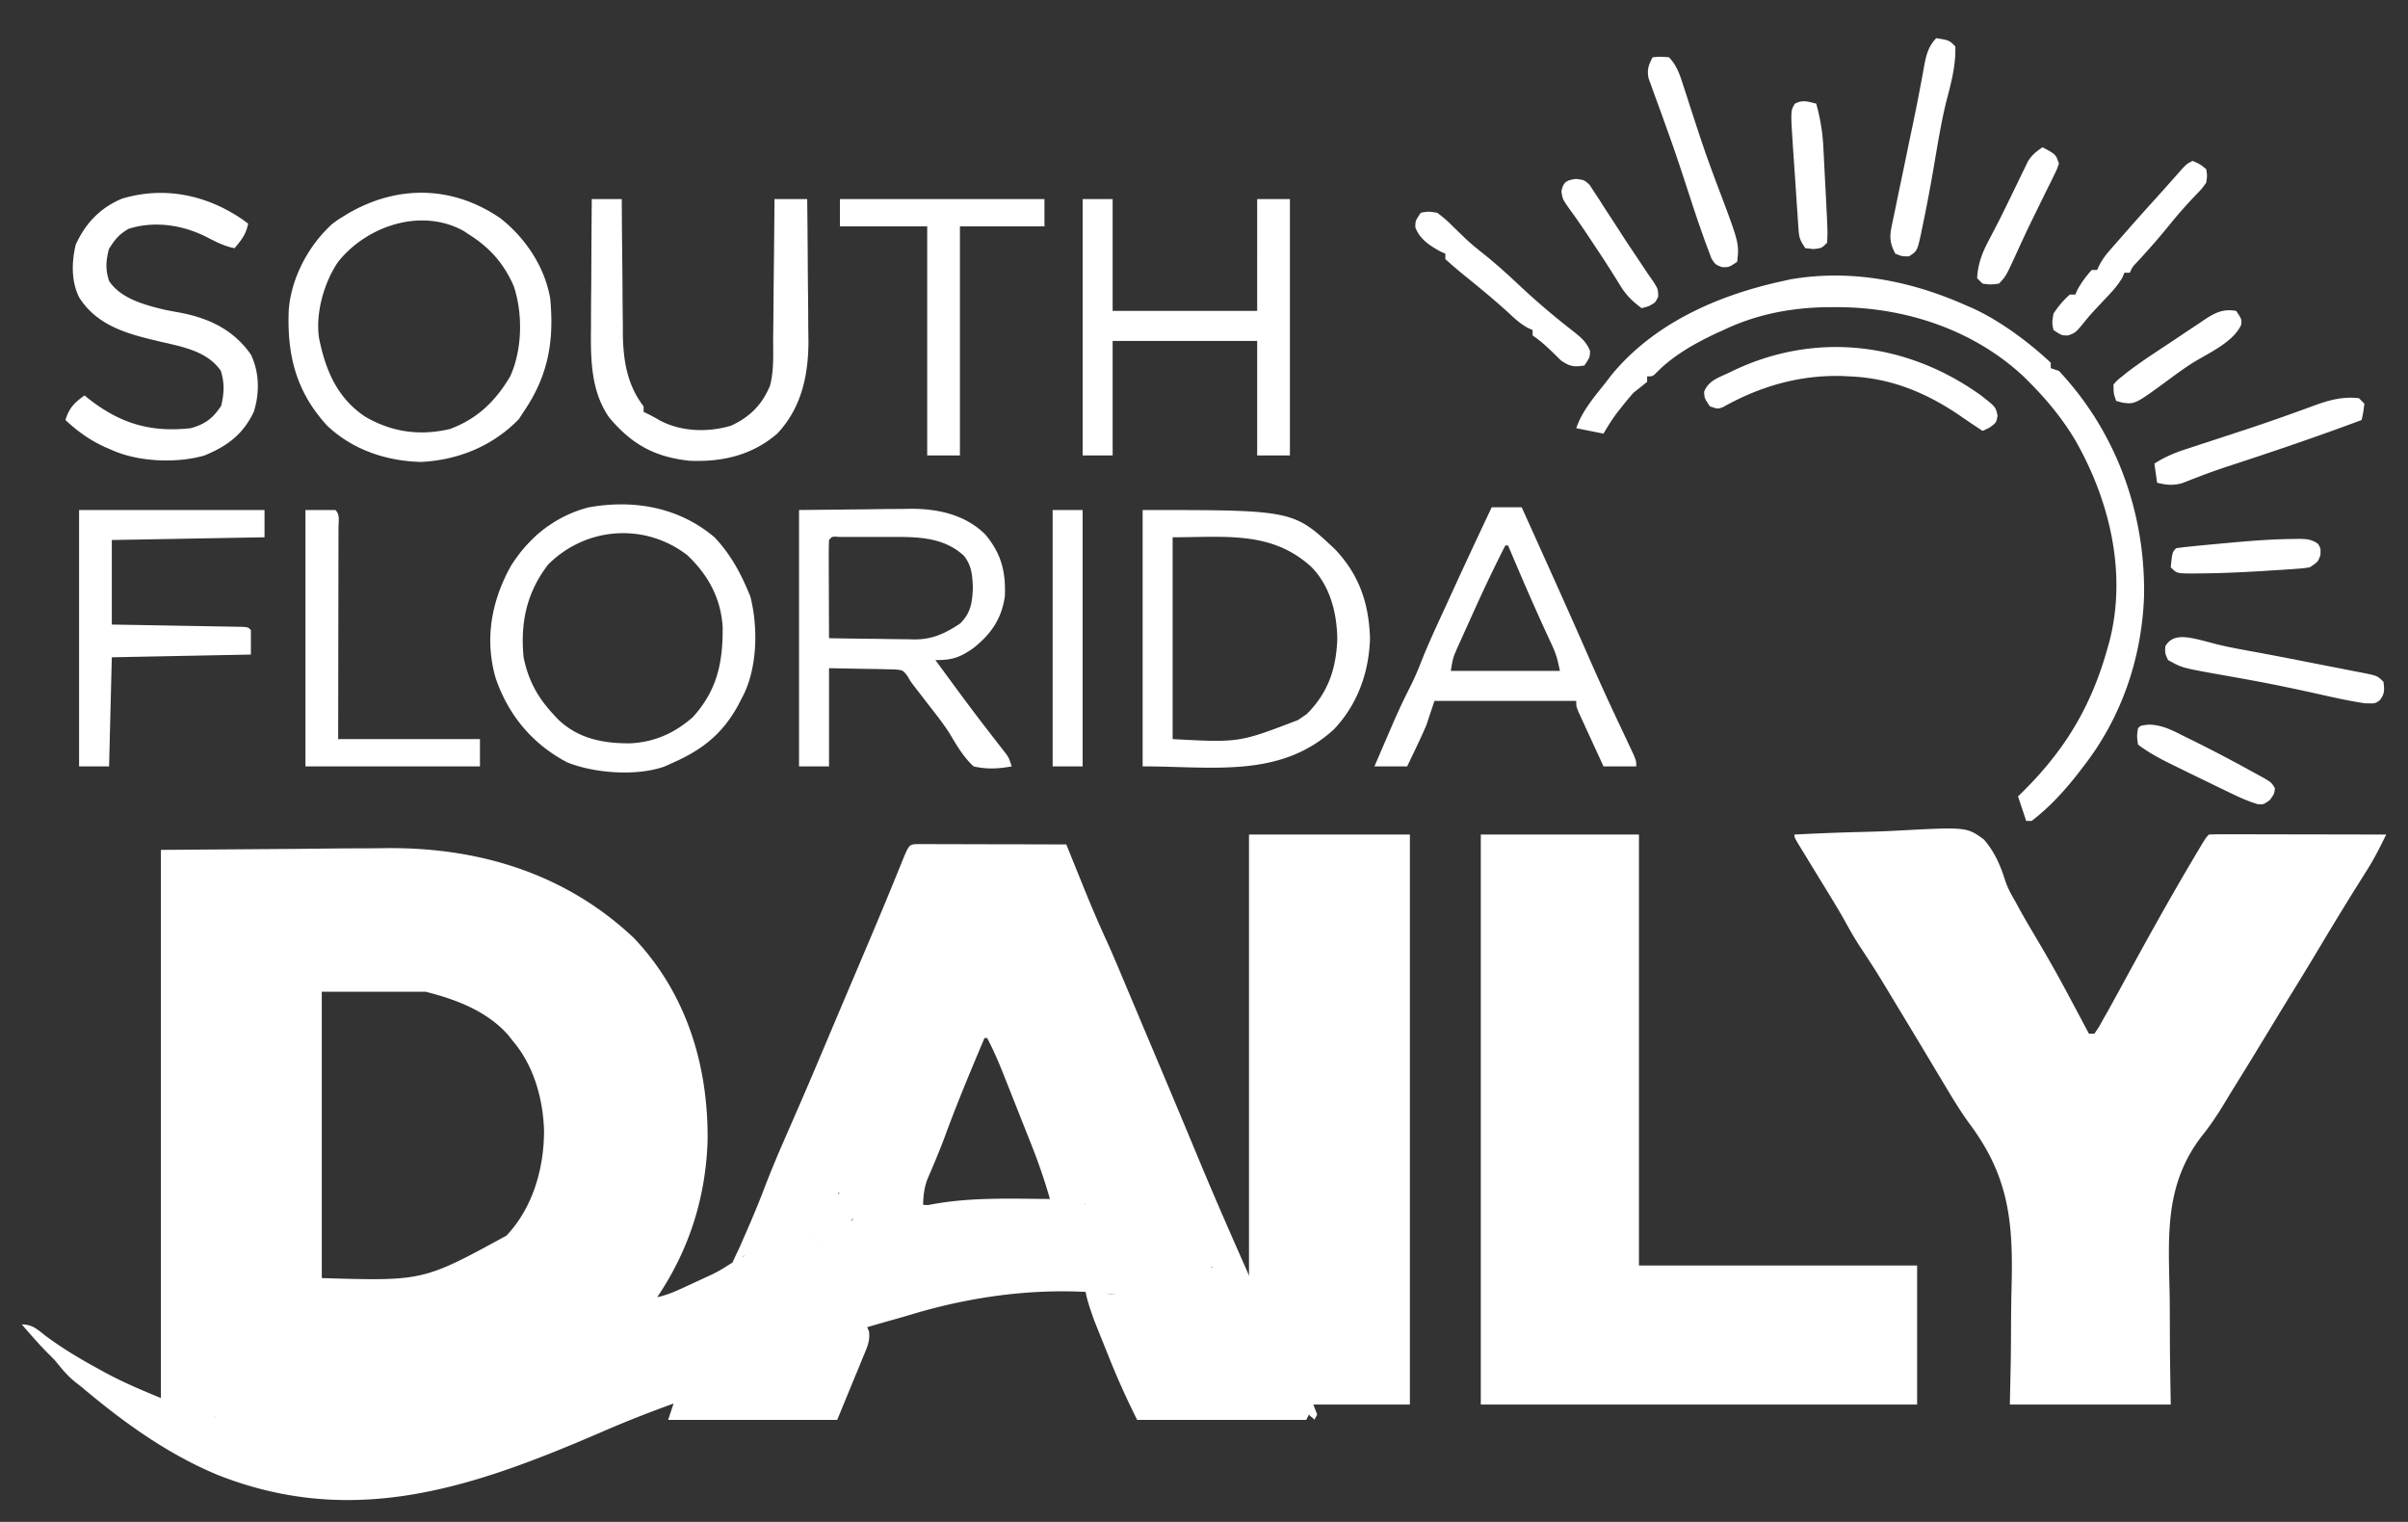 <svg xmlns="http://www.w3.org/2000/svg" width="883" height="558" fill="none"><rect width="100%" height="100%" fill="#333333" stroke="none"/><path fill="#fff" d="m336.284 309.5 3.062.007h3.458l3.762.016 3.83.004c3.365.005 6.73.014 10.096.025 3.431.01 6.863.014 10.295.019 6.738.011 13.475.028 20.213.049l2.411 5.956a9105.396 9105.396 0 0 1 3.669 9.067c2.765 6.847 5.625 13.626 8.716 20.333 2.1 4.612 4.052 9.286 6.016 13.957l1.395 3.306 3.08 7.312c1.538 3.654 3.078 7.308 4.619 10.96 6.186 14.67 12.37 29.34 18.469 44.047 3.16 7.614 6.393 15.193 9.687 22.75l1.236 2.838c2.105 4.834 4.227 9.659 6.366 14.478l2.524 5.746 1.209 2.69 1.083 2.482.966 2.175c.554 1.903.554 1.903-.446 4.903 1.178 1.822 1.178 1.822 3 4 13.728 20.891 13.728 20.891 18 32-.33.99-.66.98-1 2-.66-.99-1.32-.98-2-2l-1 2h-62c-3.845-7.69-7.282-15.285-10.449-23.242a1125.44 1125.44 0 0 0-2.442-6.055l-1.562-3.906-1.411-3.52c-1.079-3.112-2.705-7.579-3.136-10.837 3.3 0 7.6 1.56 11 1.56-25.073-3.02-50.821.094-74.956 7.385a341.657 341.657 0 0 1-6.306 1.822c-3.251.914-6.496 1.847-9.738 2.793l.658 1.566c.495 3.523-.843 6.199-2.185 9.387l-1.484 3.662-1.927 4.635L307 520.62h-62l2-6c-8.763 3.161-17.392 6.54-25.937 10.25-47.273 20.432-91.126 35.735-141.287 15.908-18.52-7.723-34.518-19.287-49.776-32.158l-2.64-2.066c-2.875-2.355-5.013-5.058-7.36-7.934l-2.375-2.375c-3.39-3.389-6.499-6.994-9.625-10.625 3.975 0 5.8 1.925 8.813 4.25 6.152 4.567 12.588 8.397 19.312 12.063l2.706 1.487c6.625 3.56 13.153 6.277 20.169 9.2v-201l50.375-.375 15.736-.165c6.484-.027 6.484-.027 9.547-.032 2.079-.009 4.158-.03 6.237-.061 34.283-.485 66.473 9.171 91.675 33.071 19.148 20.281 27.16 46.506 26.903 74.03-.656 20.986-6.768 40.183-18.473 57.532 3.429-.717 6.395-2.001 9.57-3.468l3.215-1.481 3.34-1.551 3.363-1.551c5.282-2.42 7.282-4.54 12.512-7.069-.33-.66-4.66 4.68-5 4 .542-1.765 2.542-5.645 3.477-7.774l1.035-2.401 1.113-2.517c2.375-5.44 4.663-10.886 6.766-16.438 2.453-6.438 5.145-12.753 7.912-19.062 1.441-3.286 2.871-6.577 4.302-9.867l.877-2.013c4.077-9.378 8.035-18.806 12.007-28.229 1.706-4.04 3.418-8.077 5.132-12.114l.943-2.222 3.706-8.723c4.292-10.103 8.57-20.211 12.714-30.375l.895-2.194c.598-1.468 1.194-2.936 1.789-4.406 2.661-6.509 2.661-6.509 5.616-6.665ZM118 363.62v105c37.179 1.106 37.179 1.106 67.742-15.582 9.748-10.379 13.8-24.803 13.75-38.719-.413-11.671-3.824-23.725-11.492-32.699l-1.598-2.031c-7.767-8.877-19.26-13.183-30.402-15.969h-38Zm243 17c-5.057 11.982-10.082 23.95-14.551 36.164-1.921 5.182-4.087 10.267-6.266 15.344-1.263 2.991-1.683 6.787-1.683 10.07-2.97.495-7.97-1.703-11-1.198 2.5-2.5 10.005 1.493 13.375.745 14.547-2.821 29.375-2.236 44.125-2.125-1.952-6.882-4.257-13.529-6.906-20.172l-1.109-2.806c-.768-1.94-1.538-3.879-2.31-5.818a3412.01 3412.01 0 0 1-3.515-8.88l-2.254-5.683-1.051-2.661c-1.772-4.44-3.637-8.745-5.855-12.98h-1Zm50 76.106c0 .33-22-16.446-22-16.106l9 1c-3.435-2.29 17.015 14.927 13 15.106Zm-84-14.106 4 1-4-1Zm-5 1 4 1-4-1Zm-10 4c3.465-.495-7.535-9.615-4-10.12-3.486-1.202 7.32 7.907 4 10.12Zm99-2c.66.66 13.32-14.172 14-13.492 2.108-.319-9.892 15.174-8 14.492l-6-1Zm-88 11.106c3.623 1.207-18.359-5.563-15-7.106-3.623-1.208 18.359 5.563 15 7.106Zm96-8.106c.99.99 3.98-8.64 5-7.62.99-.33-.02 9.96 1 9.62l-6-2Zm-118 7c3.623 1.208-5.359-1.457-2-3-3.623-1.208 5.359 1.457 2 3Zm124-4c.99.99 6.98-23.64 8-22.62.66-.33-3.68 24.96-3 24.62l-5-2Zm5 3c.33.66 2.66-9.68 3-9 .66-.33-.68 10.34 0 10l-3-1ZM290.5 466c-.33.66-6.16-9.06-6.5-8.38l5-1c-1.32-.33 2.86 9.72 1.5 9.38Zm145.5-7.38c.33.66.66-9.68 1-9 .66-.33 1.32 10.34 2 10l-3-1Zm4 3c.99 1.485.49-8.515 1.5-7 .66-.33 1.82 9.34 2.5 9l-4-2Zm4 3c1.32 1.65 3.14-8.32 4.5-6.62.66-.33.82 10.96 1.5 10.62a91.446 91.446 0 0 0-4-4h-2Zm6 5c.33.99 2.66-6.016 3-4.996.66-.33-.68 7.336 0 6.996l-3-2ZM461 486c1.491 3.795-4.243-7.769-1-5.38-1.491-3.795 4.243 7.77 1 5.38Zm-11.938-3.38c3.188 2.125-23.797-3.498-20.062-3-2.762-2.762 23.855 3.422 20.062 3Zm-19.062-3c.66.66 4.32-14.3 5-13.62.99-.33-1.02 14.96 0 14.62l-5-1ZM307 499.5c-1.485.99.515-9.89-1-8.88l5-1c-.66-.33-3.32 10.22-4 9.88Zm146-7.88c.33.66 3.16-7.8 3.5-7.12.66-.33-1.18 8.46-.5 8.12l-3-1Zm-156 12c-.66.66-1.32-9.68-2-9l5-1c-.99-.33-1.98 10.34-3 10ZM460.397 500c.99 1.485-2.407-3.895-1.397-2.38l2-1c-1.32-.66.757 4.06-.603 3.38ZM289 503.62c-.66.66-1.32-6.68-2-6l5-1c-.99-.33-1.98 7.34-3 7Zm173-5a605.312 605.312 0 0 0 2.812 3.375l1.583 1.899c1.687 1.948 1.687 1.948 4.605 3.726-1.556-3.819-3.956-6.26-7-9h-2ZM188.5 511.5c-.66.66-1.82-8.56-2.5-7.88l5-1c-.99-.33-1.48 9.22-2.5 8.88Zm85.5 1c-.66.66-1.32-9.56-2-8.88l5-1c-.99-.33-1.98 10.22-3 9.88Zm-5 1c-.66.66-1.32-8.56-2-7.88l5-1c-.99-.33-1.98 9.22-3 8.88Zm-92-5.88c3.931-.574-20.069 9.805-17 7.38-3.517 0 19.629-9.555 17-7.38Zm87 5.88c-.66.66-1.32-6.56-2-5.88l5-1c-.99-.33-1.98 7.22-3 6.88Zm-87 3c-.66.66-4.32-7.56-5-6.88l5-1c-.99-.33 1.02 8.22 0 7.88Zm82-.5c-.66.66-1.32-7.06-2-6.38l5-1c-.99-.33-1.98 7.72-3 7.38Zm213-7.38c1.309 3.122 1.309 3.122 4 5-1.309-3.122-1.309-3.122-4-5Zm6 7 1 2-1-2ZM88.5 529c2.762 2.762-13.293-9.801-9.5-9.38-3.188-2.125 13.235 9.878 9.5 9.38Zm77.5-8.38c3.815 1.468-17.71-1.566-14-3-3.815-1.467 17.71 1.567 14 3Zm-85-1c7.93 5.286 19.548 4.353 28.75 4.313l3.696-.004c9.156-.097 17.689-.996 26.554-3.309 0-.33-.062.356-.062.016-21 18.38-42.438 16.864-58.938-1.016ZM658 306a925.15 925.15 0 0 1 25.637-.984c3.974-.099 7.939-.233 11.908-.449 25.638-1.364 25.638-1.364 31.96 3.269 3.858 4.447 6.002 9.377 7.767 14.948.928 2.824 2.282 5.288 3.79 7.841l1.348 2.508c2.125 3.832 4.358 7.597 6.59 11.367 3.804 6.431 7.489 12.903 11 19.5l2.141 4.004A6421.19 6421.19 0 0 1 766 379h2c1.624-2.333 1.624-2.333 3.25-5.312l1.703-2.989c2.161-3.882 4.28-7.788 6.405-11.689 7.814-14.322 15.714-28.59 24.017-42.635l1.676-2.835c3.809-6.4 3.809-6.4 4.949-7.54 2.025-.094 4.053-.117 6.08-.113h3.944l4.292.015 4.368.005c3.839.003 7.677.013 11.516.024 3.915.011 7.829.015 11.743.02 7.686.011 15.371.028 23.057.049-2.118 4.328-4.243 8.59-6.812 12.672l-1.553 2.482L865 323.75a1267.707 1267.707 0 0 0-13.312 21.75 1458.215 1458.215 0 0 1-11.45 18.863c-3.001 4.863-5.959 9.753-8.926 14.637-4.016 6.608-8.039 13.211-12.127 19.775a443.061 443.061 0 0 0-3.162 5.189c-2.675 4.431-5.413 8.612-8.672 12.636-13.492 17.601-12.227 35.866-11.776 57.064.099 5.501.091 11.003.102 16.504.027 8.281.187 16.549.323 24.832h-59l.344-16.332c.036-3.478.067-6.954.082-10.432.023-5.484.061-10.964.208-16.447.614-23.796-.954-40.458-15.506-59.863-3.709-5.1-6.889-10.519-10.128-15.926l-1.19-1.97c-.921-1.528-1.834-3.06-2.748-4.592a4430.064 4430.064 0 0 0-12.611-20.932l-2.247-3.717c-5.059-8.381-5.059-8.381-10.411-16.578-2.328-3.44-4.355-6.965-6.337-10.613-1.813-3.235-3.731-6.402-5.663-9.567l-1.131-1.853c-1.556-2.546-3.114-5.09-4.673-7.634a3266.156 3266.156 0 0 1-3.446-5.638l-2.062-3.365C658 307 658 307 658 306ZM543 306h58v158h102v51H543V306Z"/><path fill="#fff" d="M458 306h59v209h-59V306ZM721 112l2.25.957C733.363 117.571 743.947 125.42 752 133v2l3 1c20.977 22.376 31.649 51.794 31.219 82.285-.765 22.821-8.173 44.664-22.219 62.715l-2.086 2.734C756.886 290.121 751.476 296.042 745 301h-2l-3-9 1.723-1.688C757.545 274.675 767.13 258.438 773 237l.575-2.04c6.413-25.18-.09-51.819-12.743-73.815-4.717-7.83-10.368-14.681-16.832-21.145l-1.953-1.953c-18.55-17.303-43.715-25.46-68.672-25.422l-3.418.005c-13.28.193-25.9 2.632-37.957 8.37l-2.879 1.305c-7.843 3.706-15.716 8.147-21.805 14.433C606 138 606 138 604 138v2a564.581 564.581 0 0 1-5 4 106.843 106.843 0 0 0-4.125 4.938l-2.008 2.527c-1.794 2.435-3.358 4.916-4.867 7.535l-10-2c2.272-6.554 6.76-11.621 11-17l1.773-2.324C606.524 118.397 630.236 108.109 654 103l2.357-.538c22.255-3.893 44.37.47 64.643 9.538ZM293 187l24.25-.25 7.579-.11c2.021-.012 4.041-.022 6.062-.031l3.085-.062c10.076-.004 19.964 2.15 27.333 9.426 5.835 6.994 7.542 13.54 7.168 22.625-1.157 8.257-5.048 13.866-11.497 18.996-4.864 3.454-8.055 4.546-13.98 4.406 2.06 2.815 4.123 5.627 6.188 8.438l1.893 2.578a845.454 845.454 0 0 0 14.918 19.638l1.552 2.002 1.364 1.744C370 278 370 278 371 281c-4.906.891-9.118 1.13-14 0-3.726-3.478-6.056-7.481-8.642-11.838-2.49-3.964-5.416-7.601-8.296-11.287a6861.984 6861.984 0 0 1-3.277-4.258l-1.41-1.825C334 250 334 250 332.713 247.812c-1.634-2.081-1.634-2.081-4.532-2.358l-3.38-.063-3.3-.093-4.189-.048L304 245v36h-11v-94Zm11 11a199.944 199.944 0 0 0-.098 7.973l.005 2.417c.005 2.557.018 5.115.031 7.673l.013 5.189c.011 4.249.028 8.499.049 12.748 5.265.099 10.53.172 15.796.22 1.788.02 3.577.047 5.365.082 2.582.049 5.163.071 7.745.089l2.394.062c6.673.003 11.309-2.194 16.794-5.848 3.932-3.965 4.416-7.586 4.656-13.105-.196-4.62-.393-8.068-3.312-11.75-7.021-6.427-15.779-6.875-24.868-6.883l-2.048-.003c-1.413 0-2.826.001-4.24.006-2.172.005-4.344 0-6.516-.007l-4.133.004-3.785.004c-2.747-.196-2.747-.196-3.848 1.129ZM183.5 80.031c9.171 7.222 16.223 17.721 18.25 29.375 1.505 15.615-.705 28.4-9.75 41.594l-1.75 2.688c-9.64 9.907-22.211 15-35.875 15.687-12.797-.343-25.082-4.443-34.426-13.324-11.299-12.315-14.696-25.672-14.081-42.089.796-11.849 7.267-24.136 16.132-31.962 18.959-13.912 41.744-15.522 61.5-1.969ZM124 96c-5.191 7.529-8.383 18.945-7 28 2.373 11.754 6.625 21.886 16.863 28.75 9.751 5.704 20.048 7.145 31.106 4.555 10.036-3.686 16.697-10.199 22.101-19.266 4.463-9.788 4.727-22.982 1.305-33.164C184.756 96.613 179.61 90.79 172 86l-1.879-1.258C154.505 76.002 134.428 82.865 124 96ZM262 197c5.289 5.556 9.013 11.963 12 19l1.113 2.602C278.1 230.05 277.771 245.569 272 256l-1.32 2.586c-5.935 10.8-13.467 16.558-24.68 21.414l-2.335 1.051c-10.2 3.632-25.638 2.491-35.603-1.489-12.844-6.721-21.702-17.381-26.335-31.019-4.069-14.238-1.522-28.142 5.585-40.981C193.916 197.028 203.744 189.07 216 186c16.502-2.921 33.011-.012 46 11Zm-61 10c-7.861 10.213-10.239 21.285-9 34 1.701 8.414 5.159 14.762 11 21l1.621 1.746c7.331 7.05 16.479 8.874 26.38 8.801 8.924-.394 16.326-3.725 22.999-9.547 8.976-9.863 11.09-20.005 11-33-.622-10.592-5.31-19.217-13.004-26.465C236.39 191.533 214.795 193.179 201 207ZM419 187c55.26 0 55.26 0 70.637 14.492 8.844 9.385 12.321 19.788 12.738 32.57-.394 12.489-4.501 24.069-13.125 33.25C469.587 285.454 444.91 281 419 281v-94Zm11 10v74c24.35 1.305 24.35 1.305 46-7l3.188-2.188c7.877-7.877 10.804-16.654 11.187-27.562-.154-9.556-2.582-19.204-9.375-26.25-14.565-13.457-31.659-11-51-11ZM397 73h11v41h53V73h12v94h-12v-42h-53v42h-11V73ZM547 186h11a30513.283 30513.283 0 0 1 9.557 21.2c4.924 10.934 9.824 21.876 14.631 32.862A957.528 957.528 0 0 0 594 266c1.151 2.435 2.296 4.873 3.438 7.312l1.496 3.176C600 279 600 279 600 281h-12a5342.052 5342.052 0 0 1-5-10.875l-1.445-3.129-1.367-2.988-1.27-2.761C578 259 578 259 578 257h-52l-3 9a244.262 244.262 0 0 1-3.688 8.062l-.97 2.045c-.776 1.633-1.558 3.264-2.342 4.893h-12c1.559-3.627 3.122-7.251 4.688-10.875l1.318-3.07c2.075-4.797 4.198-9.533 6.576-14.188 1.576-3.098 2.988-6.185 4.246-9.426 2.673-6.864 5.795-13.525 8.87-20.215a4147.18 4147.18 0 0 0 3.107-6.779A2774.873 2774.873 0 0 1 547 186Zm5 14c-4.213 8.244-8.166 16.574-11.952 25.021-.872 1.941-1.752 3.879-2.632 5.817l-1.686 3.752-1.518 3.371c-1.42 3.294-1.42 3.294-2.212 8.039h40c-.725-3.627-1.265-5.924-2.75-9.125l-1.082-2.362L567 232a944.047 944.047 0 0 1-10.062-22.75l-1.194-2.797c-.916-2.15-1.831-4.301-2.744-6.453h-1ZM217 73h11l.028 5.317c.036 5.844.09 11.687.156 17.53.039 3.538.071 7.075.087 10.613.018 4.081.068 8.162.12 12.243l.003 3.789c.161 9.781 1.571 18.597 7.606 26.508v2l1.766.867a68.661 68.661 0 0 1 4.031 2.203c7.88 4.256 17.764 4.552 26.281 2.012 6.859-3.173 11.362-7.627 14.293-14.701 1.492-5.649 1.116-11.69 1.141-17.502a2222.11 2222.11 0 0 0 .158-15.955c.029-3.935.076-7.87.121-11.805.086-7.706.152-15.412.209-23.119h12c.091 7.99.164 15.979.207 23.969.021 3.711.049 7.423.095 11.134.044 3.592.067 7.184.077 10.776.011 2.014.042 4.029.074 6.043.003 12.655-2.546 24.623-11.453 34.078-9.263 7.955-20.161 10.451-32.188 9.938-12.778-1.385-21.15-5.998-29.441-15.879-6.721-9.61-6.799-21.521-6.664-32.793a1738.719 1738.719 0 0 1 .087-14.831c.031-3.66.044-7.321.059-10.982.032-7.151.083-14.302.147-21.453ZM89.121 80.61 91 82c-.784 3.861-2.428 6.013-5 9-3.697-.713-6.73-2.282-10.063-4-8.735-4.492-19.111-6.129-28.73-3.129-3.534 2.022-5.1 3.959-7.27 7.442C38.843 95.618 38.605 98.77 40 103c4.299 6.602 13.382 8.892 20.719 10.652 1.625.312 3.253.613 4.883.903C76.462 116.571 85.527 120.782 92 130c3.124 6.513 3.248 14.032 1.09 20.895C89.207 159.222 83.396 163.533 75 167c-10.198 2.969-24.363 2.357-34-2l-2.566-1.102c-5.608-2.59-9.928-5.686-14.434-9.898 1.35-4.419 3.261-6.343 7-9l1.398 1.137C44.102 155.319 55.22 158.628 70 157c5.31-1.536 8.112-3.641 11.125-8.25 1.07-4.583 1.23-8.224-.125-12.75-5.025-7.294-14.147-8.843-22.29-10.753C47.118 122.525 35.769 119.679 29 109c-2.931-5.996-2.728-12.847-1.25-19.25 3.55-7.808 8.9-13.475 16.86-16.86 15.523-4.755 31.305-1.43 44.511 7.72ZM29 187h68v10l-56 1v31l10.902.184c3.469.061 6.937.125 10.405.188 2.419.044 4.837.085 7.255.125 3.468.058 6.935.122 10.403.187l3.298.05 3.034.061 2.685.047C91 230 91 230 92 231v9l-51 1-1 40H29v-94ZM308 73h75v10h-31v84h-12V83h-32V73ZM112 187h11c1.754 1.754 1.12 4.055 1.124 6.392l-.01 2.341v2.453c-.001 2.69-.009 5.379-.016 8.068l-.005 5.578c-.003 4.904-.013 9.808-.024 14.712-.012 5.879-.017 11.758-.023 17.636-.009 8.94-.029 17.88-.046 26.82h52v10h-64v-94Z"/><path fill="#fff" d="M726.426 144.984c5.42 4.244 5.42 4.244 6.074 7.516-.5 2.5-.5 2.5-3 4.312L727 158l-2.438-1.625-1.667-1.105a279.99 279.99 0 0 1-3.946-2.696C706.477 144.001 693.269 138.542 678 138l-2.156-.121c-15.639-.496-30.294 3.688-43.856 11.301C630 150 630 150 627 149c-2-3-2-3-2.098-5.43 1.682-3.937 4.954-5.013 8.66-6.695l2.096-1.012c30.364-14.432 63.672-10.325 90.768 9.121ZM386 187h11v94h-11v-94ZM806.562 234.574c1.967.505 3.931 1.02 5.892 1.544 3.538.88 7.065 1.581 10.651 2.234a5349.589 5349.589 0 0 1 6.526 1.206c6.86 1.281 13.709 2.626 20.556 3.976 1.816.357 3.634.711 5.451 1.062 2.661.514 5.32 1.038 7.979 1.564l2.468.471c5.687 1.141 5.687 1.141 7.915 3.369.364 2.841.493 4.354-1.276 6.669C871 258 871 258 867.098 257.855c-5.944-.886-11.799-2.229-17.66-3.542-8.028-1.771-16.054-3.463-24.141-4.938a1634.228 1634.228 0 0 0-12.723-2.282c-12.48-2.25-12.48-2.25-17.574-5.093-1.125-2.5-1.125-2.5-1-5 2.619-4.746 8.071-3.432 12.562-2.426ZM606 21c2.812-.25 2.812-.25 6 0 2.895 3.013 3.971 6.357 5.234 10.285l1.231 3.77.636 1.984c1.092 3.404 2.209 6.8 3.325 10.195l.667 2.035c2.072 6.292 4.32 12.51 6.662 18.706 8.032 21.26 8.032 21.26 7.245 28.025-3 2-3 2-5.53 1.95C629 97 629 97 627.583 94.767l-1.103-2.958-1.252-3.31L624 85l-1.169-3.332a760.406 760.406 0 0 1-3.519-10.606c-.86-2.633-1.723-5.266-2.589-7.898l-.666-2.025c-1.593-4.816-3.276-9.595-4.998-14.366l-1.425-3.984a656.514 656.514 0 0 0-2.762-7.56l-1.231-3.452-1.109-3.023c-.633-3.276-.039-4.83 1.468-7.754ZM521 78c2.77-.496 2.77-.496 6 0 2.154 1.594 3.838 3.049 5.688 4.938a928.04 928.04 0 0 0 3.175 3.066l1.596 1.547c2.204 2.073 4.547 3.945 6.916 5.824 4.393 3.532 8.524 7.264 12.625 11.125 6.468 6.088 13.179 11.758 20.199 17.207 2.687 2.153 4.581 3.737 5.863 6.981C583 131 583 131 581 134c-3.846.633-5.468.378-8.668-1.898l-2.52-2.477c-2.566-2.484-4.835-4.64-7.812-6.625v-2l-1.715-.746c-2.677-1.469-4.615-3.232-6.847-5.316-5.308-4.869-10.846-9.403-16.438-13.938a162 162 0 0 1-7-6v-2l-1.625-.688c-4.054-2.24-7.685-4.5-9.375-8.937C519 81 519 81 521 78ZM710 14c4.75.75 4.75.75 7 3 .253 6.723-1.469 13.274-3.18 19.719-1.929 7.719-3.196 15.609-4.535 23.449-1.3 7.596-2.693 15.166-4.285 22.707l-.467 2.326c-1.484 6.828-1.484 6.828-4.533 8.799-2.562 0-2.562 0-5-1-1.892-3.588-2.192-5.904-1.373-9.84l.568-2.837.657-3.046.652-3.198a1749.37 1749.37 0 0 1 2.121-10.141l1.371-6.65c.895-4.351 1.802-8.7 2.716-13.046a586.473 586.473 0 0 0 2.412-12.183l.528-2.788c.321-1.708.633-3.417.936-5.128.77-4.07 1.52-7.092 4.412-10.143ZM865 146l2 2c-.375 3.125-.375 3.125-1 6-14.283 5.331-28.669 10.287-43.148 15.054l-2.033.671c-1.329.438-2.658.875-3.988 1.31a213.19 213.19 0 0 0-9.733 3.444l-3.723 1.416-3.289 1.296c-3.434.9-5.666.639-9.086-.191l-1-7c3.948-2.596 7.981-4.164 12.449-5.602l2.189-.721c2.348-.773 4.699-1.538 7.05-2.302 3.26-1.067 6.518-2.139 9.777-3.211l2.459-.808a610.28 610.28 0 0 0 14.955-5.145l3.55-1.267a709.933 709.933 0 0 0 6.449-2.353c5.613-2.008 10.148-3.218 16.122-2.591ZM804 59c2.625 1.125 2.625 1.125 5 3 .395 2.328.395 2.328 0 5-1.652 2.29-1.652 2.29-3.938 4.625-3.342 3.526-6.519 7.087-9.562 10.875-3.76 4.654-7.696 9.105-11.75 13.504-1.798 1.88-1.798 1.88-2.75 3.996h-2l-.668 1.633c-1.778 3.159-4.167 5.629-6.644 8.242-.956 1.017-1.911 2.035-2.864 3.055l-1.423 1.518c-1.426 1.58-2.76 3.213-4.092 4.872C761 122 761 122 758.375 123 756 123 756 123 753 121c-.562-2.688-.562-2.688 0-6 1.718-2.622 3.639-4.933 6-7h2l.75-1.688c1.479-2.736 3.185-4.989 5.25-7.312h2l.83-1.793c1.129-2.13 2.309-3.721 3.893-5.527l1.618-1.857 1.721-1.948 1.773-2.024c3.974-4.529 7.979-9.03 12.028-13.492a643.15 643.15 0 0 0 4.617-5.156l2.458-2.766 2.214-2.503C802 60 802 60 804 59ZM840.812 197.625l2.147-.041c2.828.026 4.645.14 6.998 1.779C851 201 851 201 850.875 203.562 850 206 850 206 847 208c-2.685.411-2.685.411-5.934.633l-3.629.255-3.875.237-3.934.253c-7.77.47-15.531.824-23.316.872l-2.495.028c-5.569-.03-5.569-.03-7.817-2.278.568-5.568.568-5.568 2-7 2.148-.302 4.306-.541 6.465-.754l2.003-.198c2.156-.21 4.312-.412 6.47-.61l2.203-.205c8.545-.784 17.085-1.533 25.671-1.608ZM577.901 65.6c3.099.4 3.099.4 5.03 2.23l1.655 2.56 1.87 2.825 1.919 3.035 1.999 3.05a803.608 803.608 0 0 1 3.889 5.999c2.099 3.264 4.256 6.483 6.425 9.701 1.104 1.666 2.209 3.333 3.312 5l2.203 3.141C608 106 608 106 608.062 108.75 607 111 607 111 604.438 112.312L602 113c-3.491-2.587-5.844-4.898-8.062-8.625-3.243-5.287-6.618-10.468-10.063-15.625l-1.524-2.291c-2.333-3.497-4.697-6.947-7.191-10.33C573 73 573 73 572.562 70.187c.702-3.51 1.867-4.108 5.339-4.586ZM749 54c4.875 2.625 4.875 2.625 6 6-.769 2.182-.769 2.182-2.027 4.727l-1.391 2.854-1.52 3.044-3.058 6.246-1.543 3.132c-2.382 4.886-4.656 9.821-6.91 14.767-3.044 6.564-3.044 6.564-5.551 9.23-3.062.375-3.062.375-6 0l-2-2c.274-5.313 1.906-9.44 4.375-14.063.722-1.39 1.444-2.78 2.164-4.171l1.189-2.28c1.409-2.753 2.761-5.53 4.108-8.314l1.463-3.004a866.733 866.733 0 0 0 2.843-5.893l1.342-2.732 1.179-2.437C745.15 56.763 746.699 55.52 749 54ZM788 265.688c4.882.079 8.713 2.149 13 4.312l2.507 1.227A540.99 540.99 0 0 1 826 283l1.933 1.048c4.931 2.723 4.931 2.723 6.255 4.952-.188 2-.188 2-1.813 4.312C830 295 830 295 827.902 294.859c-4.118-1.219-7.858-3.047-11.714-4.921l-2.525-1.214A1803.624 1803.624 0 0 1 806 285l-2.352-1.143c-2.156-1.05-4.309-2.108-6.46-3.169l-1.935-.948c-3.962-1.978-7.729-4.049-11.253-6.74-.438-3.188-.438-3.188 0-6 1-1 1-1 4-1.312ZM820 114c2 3 2 3 1.867 4.98-2.78 6.474-12.294 10.625-18.039 14.196-2.909 1.876-5.676 3.882-8.453 5.949-12.468 9.137-12.468 9.137-17.133 8.496L776 147c-.938-2.625-.938-2.625-1-6 1.262-1.46 1.262-1.46 3.029-2.887l1.948-1.574c3.094-2.353 6.258-4.568 9.496-6.719l2.079-1.386c1.438-.956 2.877-1.909 4.318-2.859a825.958 825.958 0 0 0 6.569-4.403c1.407-.931 2.813-1.861 4.221-2.789l1.961-1.335c3.902-2.534 6.712-3.856 11.379-3.048ZM666 38c1.531 5.54 2.368 10.68 2.633 16.41l.126 2.337c.129 2.438.248 4.877.366 7.316l.262 4.915.246 4.745.113 2.2c.442 9.13.442 9.13.254 13.077-2 2-2 2-5 2.313L662 91c-1.975-2.962-2.276-3.757-2.502-7.1l-.182-2.49-.168-2.68-.193-2.769c-.201-2.924-.391-5.849-.58-8.773l-.406-5.877c-.129-1.881-.256-3.762-.383-5.643l-.18-2.662c-.796-12.335-.796-12.335.719-14.944 2.802-1.587 4.845-.803 7.875-.062ZM201 193c0 3 0 3-2.406 5.699-1.024 1.004-2.056 2-3.094 2.989l-1.59 1.548A603.335 603.335 0 0 1 190 207c0-3.698.829-4.314 3.25-7l1.828-2.062c1.86-1.875 3.77-3.414 5.922-4.938ZM125 80l2 1-11 11c0-3.524.551-4.015 2.812-6.563l1.583-1.816C122 82 122 82 125 80ZM446 503c2.66 1.33 2.984 2.689 4.188 5.375l1.105 2.398C452 513 452 513 451 516l-6-9h2l-1-4Z"/></svg>